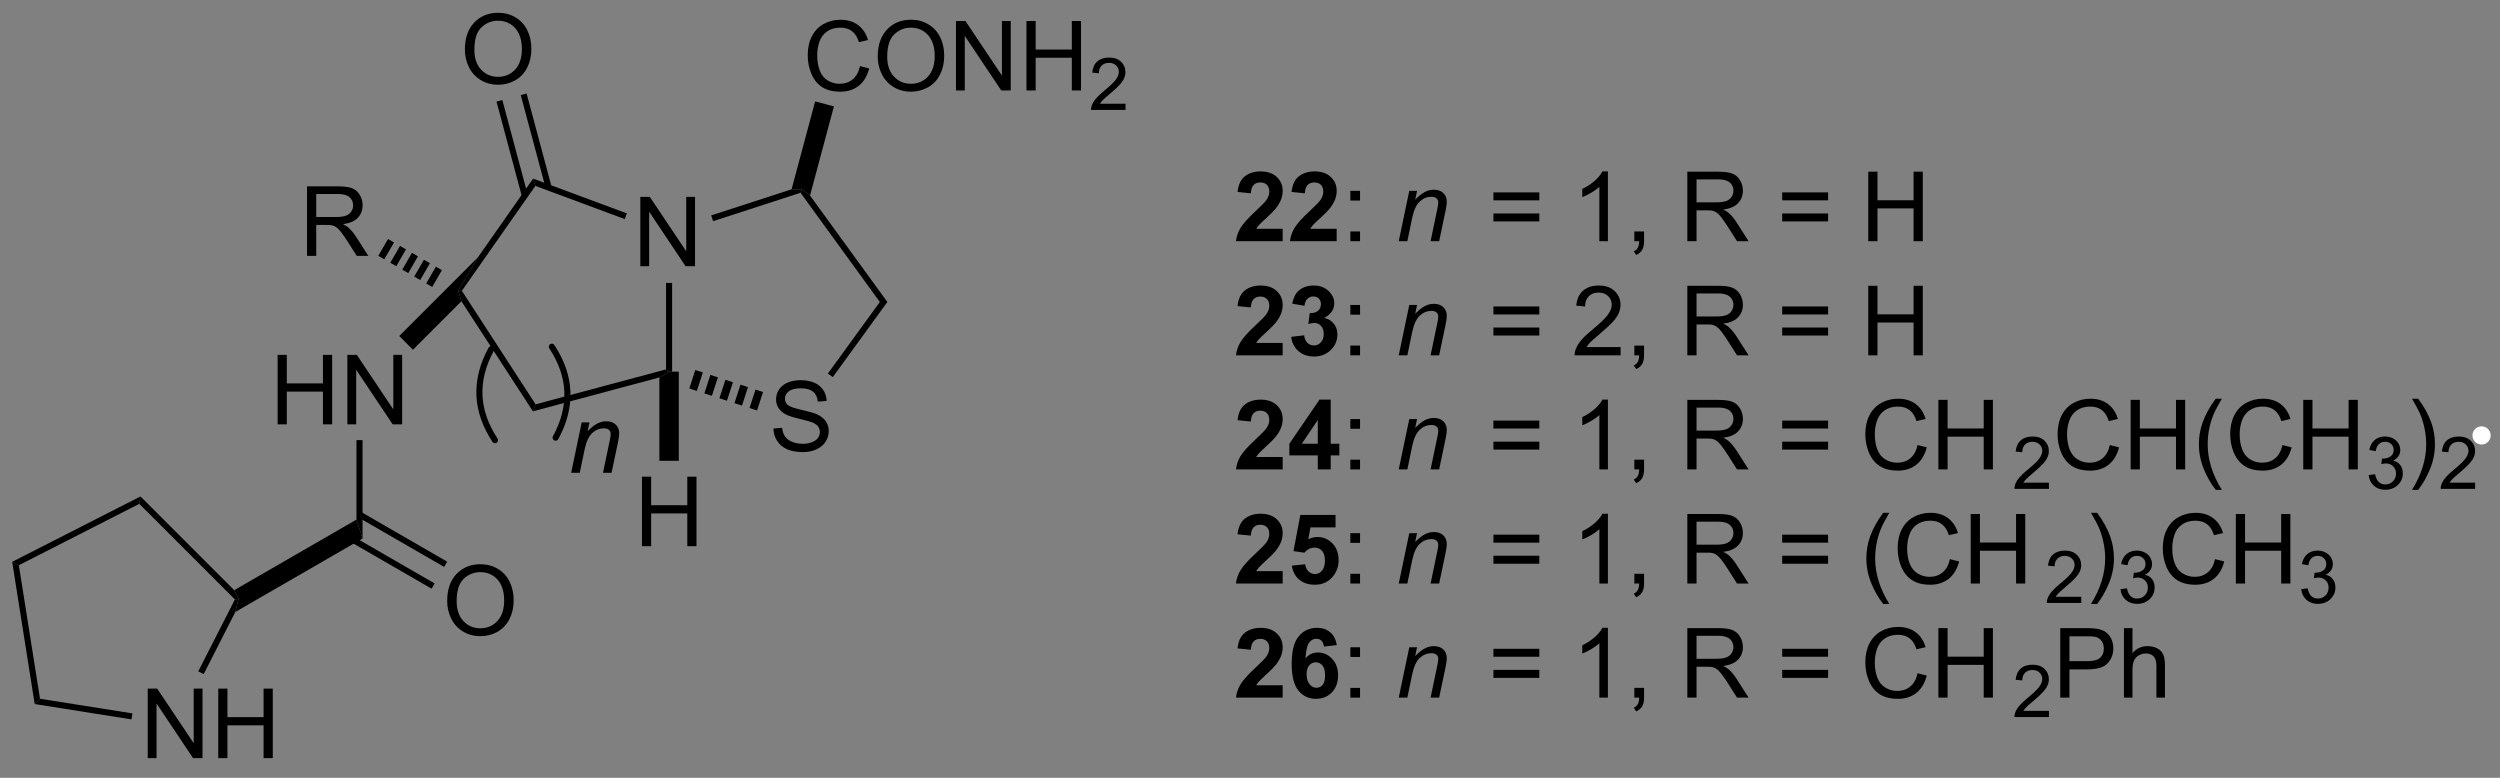 <?xml version="1.0" encoding="UTF-8"?>
<!DOCTYPE svg PUBLIC '-//W3C//DTD SVG 1.0//EN'
          'http://www.w3.org/TR/2001/REC-SVG-20010904/DTD/svg10.dtd'>
<svg stroke-dasharray="none" shape-rendering="auto" xmlns="http://www.w3.org/2000/svg" font-family="'Dialog'" text-rendering="auto" width="90" fill-opacity="1" color-interpolation="auto" color-rendering="auto" preserveAspectRatio="xMidYMid meet" font-size="12px" viewBox="0 0 90 28" fill="black" xmlns:xlink="http://www.w3.org/1999/xlink" stroke="black" image-rendering="auto" stroke-miterlimit="10" stroke-linecap="square" stroke-linejoin="miter" font-style="normal" stroke-width="1" height="28" stroke-dashoffset="0" font-weight="normal" stroke-opacity="1"
><rect x="0" y="0" width="90" height="28" fill="#808080" stroke="none"/><!--Generated by the Batik Graphics2D SVG Generator--><defs id="genericDefs"
  /><g
  ><defs id="defs1"
    ><clipPath clipPathUnits="userSpaceOnUse" id="clipPath1"
      ><path d="M0.646 1.611 L212.664 1.611 L212.664 66.769 L0.646 66.769 L0.646 1.611 Z"
      /></clipPath
      ><clipPath clipPathUnits="userSpaceOnUse" id="clipPath2"
      ><path d="M36.912 97.71 L36.912 161.057 L243.035 161.057 L243.035 97.71 Z"
      /></clipPath
    ></defs
    ><g transform="scale(0.424,0.424) translate(-0.646,-1.611) matrix(1.029,0,0,1.029,-37.322,-98.894)"
    ><path d="M89.734 119.64 L89.734 113.914 L90.513 113.914 L93.521 118.408 L93.521 113.914 L94.247 113.914 L94.247 119.64 L93.469 119.64 L90.461 115.14 L90.461 119.64 L89.734 119.64 Z" stroke="none" clip-path="url(#clipPath2)"
    /></g
    ><g transform="matrix(0.437,0,0,0.437,-16.117,-42.664)"
    ><path d="M91.75 128.058 L92 128.249 L91.2 128.723 L80.781 131.514 L81.003 130.937 Z" stroke="none" clip-path="url(#clipPath2)"
    /></g
    ><g transform="matrix(0.437,0,0,0.437,-16.117,-42.664)"
    ><path d="M81.003 130.937 L80.781 131.514 L74.893 122.448 L74.629 121.581 L74.93 121.586 Z" stroke="none" clip-path="url(#clipPath2)"
    /></g
    ><g transform="matrix(0.437,0,0,0.437,-16.117,-42.664)"
    ><path d="M74.93 121.586 L74.629 121.581 L76.258 118.82 L80.798 112.342 L80.986 112.945 Z" stroke="none" clip-path="url(#clipPath2)"
    /></g
    ><g transform="matrix(0.437,0,0,0.437,-16.117,-42.664)"
    ><path d="M80.986 112.945 L80.798 112.342 L88.521 115.208 L88.347 115.677 Z" stroke="none" clip-path="url(#clipPath2)"
    /></g
    ><g transform="matrix(0.437,0,0,0.437,-16.117,-42.664)"
    ><path d="M91.75 120.94 L92.25 120.94 L92.25 128.249 L92 128.249 L91.75 128.058 Z" stroke="none" clip-path="url(#clipPath2)"
    /></g
    ><g transform="matrix(0.437,0,0,0.437,-16.117,-42.664)"
    ><path d="M100.594 132.932 L101.31 132.87 Q101.36 133.299 101.544 133.575 Q101.732 133.851 102.123 134.021 Q102.513 134.19 103 134.19 Q103.435 134.19 103.766 134.062 Q104.099 133.932 104.261 133.708 Q104.422 133.484 104.422 133.219 Q104.422 132.948 104.266 132.747 Q104.11 132.547 103.75 132.409 Q103.521 132.32 102.732 132.13 Q101.943 131.94 101.625 131.773 Q101.216 131.557 101.013 131.239 Q100.813 130.922 100.813 130.526 Q100.813 130.094 101.058 129.716 Q101.305 129.338 101.776 129.143 Q102.25 128.948 102.828 128.948 Q103.466 128.948 103.951 129.153 Q104.438 129.359 104.698 129.758 Q104.961 130.156 104.982 130.659 L104.255 130.713 Q104.195 130.172 103.857 129.896 Q103.521 129.617 102.86 129.617 Q102.172 129.617 101.857 129.87 Q101.544 130.12 101.544 130.476 Q101.544 130.784 101.766 130.984 Q101.985 131.182 102.909 131.393 Q103.834 131.601 104.177 131.758 Q104.677 131.987 104.914 132.341 Q105.154 132.695 105.154 133.156 Q105.154 133.612 104.891 134.018 Q104.63 134.422 104.138 134.648 Q103.649 134.872 103.037 134.872 Q102.258 134.872 101.732 134.646 Q101.209 134.416 100.909 133.963 Q100.61 133.508 100.594 132.932 Z" stroke="none" clip-path="url(#clipPath2)"
    /></g
    ><g transform="matrix(0.437,0,0,0.437,-16.117,-42.664)"
    ><path d="M95.627 115.85 L95.473 115.374 L102.092 113.223 L102.922 113.216 L102.827 113.51 Z" stroke="none" clip-path="url(#clipPath2)"
    /></g
    ><g transform="matrix(0.437,0,0,0.437,-16.117,-42.664)"
    ><path d="M102.827 113.51 L102.922 113.216 L103.611 113.738 L109.981 122.507 L109.363 122.507 Z" stroke="none" clip-path="url(#clipPath2)"
    /></g
    ><g transform="matrix(0.437,0,0,0.437,-16.117,-42.664)"
    ><path d="M109.363 122.507 L109.981 122.507 L105.486 128.695 L105.081 128.401 Z" stroke="none" clip-path="url(#clipPath2)"
    /></g
    ><g transform="matrix(0.437,0,0,0.437,-16.117,-42.664)"
    ><path d="M107.727 103.075 L108.484 103.266 Q108.248 104.2 107.628 104.693 Q107.008 105.182 106.115 105.182 Q105.188 105.182 104.607 104.805 Q104.029 104.427 103.724 103.713 Q103.422 102.997 103.422 102.177 Q103.422 101.281 103.763 100.617 Q104.107 99.95 104.737 99.604 Q105.367 99.258 106.125 99.258 Q106.984 99.258 107.57 99.695 Q108.156 100.133 108.388 100.927 L107.641 101.101 Q107.443 100.476 107.063 100.193 Q106.685 99.906 106.109 99.906 Q105.451 99.906 105.005 100.224 Q104.563 100.539 104.383 101.073 Q104.203 101.607 104.203 102.172 Q104.203 102.903 104.417 103.448 Q104.63 103.992 105.078 104.263 Q105.529 104.531 106.052 104.531 Q106.688 104.531 107.128 104.164 Q107.57 103.797 107.727 103.075 ZM109.189 102.294 Q109.189 100.867 109.955 100.062 Q110.72 99.255 111.931 99.255 Q112.723 99.255 113.358 99.635 Q113.996 100.013 114.33 100.69 Q114.665 101.367 114.665 102.226 Q114.665 103.099 114.314 103.786 Q113.962 104.474 113.317 104.828 Q112.673 105.182 111.926 105.182 Q111.119 105.182 110.481 104.791 Q109.845 104.398 109.517 103.724 Q109.189 103.047 109.189 102.294 ZM109.97 102.305 Q109.97 103.341 110.525 103.937 Q111.082 104.531 111.923 104.531 Q112.778 104.531 113.33 103.93 Q113.884 103.328 113.884 102.224 Q113.884 101.523 113.647 101.002 Q113.41 100.482 112.955 100.195 Q112.501 99.906 111.934 99.906 Q111.129 99.906 110.548 100.461 Q109.97 101.013 109.97 102.305 ZM115.633 105.083 L115.633 99.357 L116.412 99.357 L119.419 103.851 L119.419 99.357 L120.146 99.357 L120.146 105.083 L119.367 105.083 L116.359 100.583 L116.359 105.083 L115.633 105.083 ZM121.442 105.083 L121.442 99.357 L122.199 99.357 L122.199 101.708 L125.176 101.708 L125.176 99.357 L125.934 99.357 L125.934 105.083 L125.176 105.083 L125.176 102.383 L122.199 102.383 L122.199 105.083 L121.442 105.083 Z" stroke="none" clip-path="url(#clipPath2)"
    /></g
    ><g transform="matrix(0.437,0,0,0.437,-16.117,-42.664)"
    ><path d="M129.6 106.175 L129.6 106.683 L126.76 106.683 Q126.754 106.492 126.822 106.316 Q126.93 106.027 127.168 105.746 Q127.408 105.464 127.86 105.095 Q128.559 104.521 128.805 104.185 Q129.051 103.849 129.051 103.55 Q129.051 103.238 128.826 103.023 Q128.604 102.806 128.242 102.806 Q127.862 102.806 127.633 103.035 Q127.404 103.263 127.403 103.668 L126.86 103.613 Q126.916 103.005 127.279 102.689 Q127.643 102.371 128.254 102.371 Q128.873 102.371 129.233 102.714 Q129.594 103.056 129.594 103.562 Q129.594 103.82 129.488 104.07 Q129.383 104.318 129.137 104.593 Q128.893 104.869 128.324 105.349 Q127.85 105.748 127.715 105.89 Q127.58 106.033 127.492 106.175 L129.6 106.175 Z" stroke="none" clip-path="url(#clipPath2)"
    /></g
    ><g transform="matrix(0.437,0,0,0.437,-16.117,-42.664)"
    ><path d="M103.611 113.738 L102.922 113.216 L102.092 113.223 L104.032 105.983 L105.578 106.397 Z" stroke="none" clip-path="url(#clipPath2)"
    /></g
    ><g transform="matrix(0.437,0,0,0.437,-16.117,-42.664)"
    ><path d="M75.178 101.722 Q75.178 100.295 75.944 99.49 Q76.71 98.683 77.921 98.683 Q78.712 98.683 79.348 99.063 Q79.986 99.441 80.319 100.118 Q80.655 100.795 80.655 101.654 Q80.655 102.526 80.303 103.214 Q79.952 103.901 79.306 104.256 Q78.663 104.61 77.915 104.61 Q77.108 104.61 76.47 104.219 Q75.835 103.826 75.507 103.151 Q75.178 102.474 75.178 101.722 ZM75.96 101.732 Q75.96 102.769 76.514 103.365 Q77.072 103.959 77.913 103.959 Q78.767 103.959 79.319 103.357 Q79.874 102.756 79.874 101.651 Q79.874 100.951 79.637 100.43 Q79.4 99.909 78.944 99.623 Q78.491 99.334 77.923 99.334 Q77.118 99.334 76.538 99.888 Q75.96 100.441 75.96 101.732 Z" stroke="none" clip-path="url(#clipPath2)"
    /></g
    ><g transform="matrix(0.437,0,0,0.437,-16.117,-42.664)"
    ><path d="M82.323 113.021 L80.263 105.333 L79.78 105.463 L81.84 113.15 ZM80.358 113.685 L78.264 105.869 L77.781 105.998 L79.875 113.815 Z" stroke="none" clip-path="url(#clipPath2)"
    /></g
    ><g transform="matrix(0.437,0,0,0.437,-16.117,-42.664)"
    ><path d="M89.766 142.624 L89.766 136.898 L90.523 136.898 L90.523 139.249 L93.5 139.249 L93.5 136.898 L94.258 136.898 L94.258 142.624 L93.5 142.624 L93.5 139.924 L90.523 139.924 L90.523 142.624 L89.766 142.624 Z" stroke="none" clip-path="url(#clipPath2)"
    /></g
    ><g transform="matrix(0.437,0,0,0.437,-16.117,-42.664)"
    ><path d="M91.2 128.723 L92 128.249 L92.8 128.249 L92.8 135.59 L91.2 135.59 Z" stroke="none" clip-path="url(#clipPath2)"
    /></g
    ><g transform="matrix(0.437,0,0,0.437,-16.117,-42.664)"
    ><path d="M94.161 128.111 L94.781 128.312 L94.287 129.834 L93.667 129.632 ZM95.401 128.513 L96.021 128.715 L95.526 130.236 L94.907 130.035 ZM96.641 128.916 L97.261 129.118 L96.766 130.639 L96.146 130.438 ZM97.88 129.319 L98.5 129.52 L98.006 131.042 L97.386 130.841 ZM99.12 129.722 L99.74 129.923 L99.246 131.445 L98.626 131.243 Z" stroke="none" clip-path="url(#clipPath2)"
    /></g
    ><g stroke-width="0.5" transform="matrix(0.437,0,0,0.437,-16.117,-42.664)" stroke-linejoin="round" stroke-linecap="round"
    ><path fill="none" d="M82.653 133.684 Q84.746 129.844 82.342 126.191" clip-path="url(#clipPath2)"
    /></g
    ><g stroke-width="0.5" transform="matrix(0.437,0,0,0.437,-16.117,-42.664)" stroke-linejoin="round" stroke-linecap="round"
    ><path fill="none" d="M77.347 126.398 Q75.254 130.238 77.658 133.892" clip-path="url(#clipPath2)"
    /></g
    ><g transform="matrix(0.437,0,0,0.437,-16.117,-42.664)"
    ><path d="M83.934 136.576 L84.801 132.428 L85.442 132.428 L85.29 133.149 Q85.707 132.725 86.069 132.529 Q86.434 132.334 86.814 132.334 Q87.317 132.334 87.603 132.607 Q87.892 132.881 87.892 133.337 Q87.892 133.568 87.79 134.063 L87.262 136.576 L86.556 136.576 L87.106 133.946 Q87.189 133.563 87.189 133.381 Q87.189 133.173 87.046 133.045 Q86.903 132.915 86.634 132.915 Q86.09 132.915 85.665 133.305 Q85.244 133.696 85.043 134.647 L84.642 136.576 L83.934 136.576 Z" stroke="none" clip-path="url(#clipPath2)"
    /></g
    ><g transform="matrix(0.437,0,0,0.437,-16.117,-42.664)"
    ><path d="M142.547 116.479 L142.547 117.5 L138.701 117.5 Q138.763 116.922 139.076 116.404 Q139.388 115.885 140.31 115.031 Q141.052 114.338 141.219 114.094 Q141.445 113.753 141.445 113.422 Q141.445 113.055 141.247 112.857 Q141.052 112.659 140.703 112.659 Q140.359 112.659 140.156 112.867 Q139.953 113.073 139.922 113.555 L138.828 113.445 Q138.927 112.539 139.443 112.146 Q139.958 111.75 140.732 111.75 Q141.578 111.75 142.062 112.208 Q142.547 112.664 142.547 113.344 Q142.547 113.729 142.409 114.081 Q142.271 114.43 141.969 114.812 Q141.771 115.065 141.25 115.542 Q140.732 116.018 140.591 116.174 Q140.453 116.331 140.367 116.479 L142.547 116.479 ZM146.996 116.479 L146.996 117.5 L143.15 117.5 Q143.212 116.922 143.525 116.404 Q143.837 115.885 144.759 115.031 Q145.501 114.338 145.668 114.094 Q145.894 113.753 145.894 113.422 Q145.894 113.055 145.697 112.857 Q145.501 112.659 145.152 112.659 Q144.809 112.659 144.606 112.867 Q144.402 113.073 144.371 113.555 L143.277 113.445 Q143.376 112.539 143.892 112.146 Q144.407 111.75 145.181 111.75 Q146.027 111.75 146.512 112.208 Q146.996 112.664 146.996 113.344 Q146.996 113.729 146.858 114.081 Q146.72 114.43 146.418 114.812 Q146.22 115.065 145.699 115.542 Q145.181 116.018 145.04 116.174 Q144.902 116.331 144.816 116.479 L146.996 116.479 Z" stroke="none" clip-path="url(#clipPath2)"
    /></g
    ><g transform="matrix(0.437,0,0,0.437,-16.117,-42.664)"
    ><path d="M148.122 114.151 L148.122 113.352 L148.922 113.352 L148.922 114.151 L148.122 114.151 ZM148.122 117.5 L148.122 116.698 L148.922 116.698 L148.922 117.5 L148.122 117.5 Z" stroke="none" clip-path="url(#clipPath2)"
    /></g
    ><g transform="matrix(0.437,0,0,0.437,-16.117,-42.664)"
    ><path d="M152.109 117.5 L152.977 113.352 L153.617 113.352 L153.466 114.073 Q153.883 113.648 154.245 113.453 Q154.609 113.258 154.99 113.258 Q155.492 113.258 155.779 113.531 Q156.068 113.805 156.068 114.26 Q156.068 114.492 155.966 114.987 L155.438 117.5 L154.732 117.5 L155.281 114.87 Q155.365 114.487 155.365 114.305 Q155.365 114.096 155.221 113.969 Q155.078 113.838 154.81 113.838 Q154.266 113.838 153.841 114.229 Q153.419 114.62 153.219 115.57 L152.818 117.5 L152.109 117.5 Z" stroke="none" clip-path="url(#clipPath2)"
    /></g
    ><g transform="matrix(0.437,0,0,0.437,-16.117,-42.664)"
    ><path d="M163.69 114.133 L159.909 114.133 L159.909 113.477 L163.69 113.477 L163.69 114.133 ZM163.69 115.87 L159.909 115.87 L159.909 115.213 L163.69 115.213 L163.69 115.87 ZM169.34 117.5 L168.637 117.5 L168.637 113.018 Q168.381 113.26 167.97 113.503 Q167.559 113.745 167.231 113.867 L167.231 113.188 Q167.819 112.909 168.259 112.516 Q168.702 112.12 168.887 111.75 L169.34 111.75 L169.34 117.5 ZM171.518 117.5 L171.518 116.698 L172.32 116.698 L172.32 117.5 Q172.32 117.943 172.164 118.213 Q172.008 118.484 171.667 118.633 L171.471 118.333 Q171.695 118.234 171.799 118.044 Q171.906 117.857 171.917 117.5 L171.518 117.5 ZM175.883 117.5 L175.883 111.773 L178.422 111.773 Q179.188 111.773 179.586 111.927 Q179.984 112.081 180.221 112.471 Q180.461 112.862 180.461 113.336 Q180.461 113.945 180.065 114.365 Q179.672 114.781 178.846 114.893 Q179.149 115.039 179.305 115.18 Q179.635 115.484 179.932 115.94 L180.93 117.5 L179.977 117.5 L179.219 116.307 Q178.885 115.792 178.669 115.518 Q178.456 115.245 178.286 115.135 Q178.117 115.026 177.94 114.984 Q177.812 114.956 177.518 114.956 L176.641 114.956 L176.641 117.5 L175.883 117.5 ZM176.641 114.299 L178.268 114.299 Q178.789 114.299 179.081 114.193 Q179.375 114.086 179.526 113.849 Q179.68 113.612 179.68 113.336 Q179.68 112.93 179.383 112.669 Q179.089 112.406 178.453 112.406 L176.641 112.406 L176.641 114.299 ZM187.479 114.133 L183.698 114.133 L183.698 113.477 L187.479 113.477 L187.479 114.133 ZM187.479 115.87 L183.698 115.87 L183.698 115.213 L187.479 115.213 L187.479 115.87 ZM190.788 117.5 L190.788 111.773 L191.546 111.773 L191.546 114.125 L194.522 114.125 L194.522 111.773 L195.28 111.773 L195.28 117.5 L194.522 117.5 L194.522 114.799 L191.546 114.799 L191.546 117.5 L190.788 117.5 Z" stroke="none" clip-path="url(#clipPath2)"
    /></g
    ><g transform="matrix(0.437,0,0,0.437,-16.117,-42.664)"
    ><path d="M142.547 125.879 L142.547 126.9 L138.701 126.9 Q138.763 126.322 139.076 125.804 Q139.388 125.285 140.31 124.431 Q141.052 123.739 141.219 123.494 Q141.445 123.153 141.445 122.822 Q141.445 122.455 141.247 122.257 Q141.052 122.059 140.703 122.059 Q140.359 122.059 140.156 122.267 Q139.953 122.473 139.922 122.955 L138.828 122.845 Q138.927 121.939 139.443 121.546 Q139.958 121.15 140.732 121.15 Q141.578 121.15 142.062 121.608 Q142.547 122.064 142.547 122.744 Q142.547 123.129 142.409 123.481 Q142.271 123.83 141.969 124.213 Q141.771 124.465 141.25 124.942 Q140.732 125.418 140.591 125.575 Q140.453 125.731 140.367 125.879 L142.547 125.879 ZM143.251 125.379 L144.314 125.252 Q144.363 125.658 144.585 125.874 Q144.809 126.088 145.126 126.088 Q145.465 126.088 145.697 125.83 Q145.931 125.572 145.931 125.134 Q145.931 124.72 145.707 124.478 Q145.486 124.236 145.165 124.236 Q144.954 124.236 144.66 124.317 L144.782 123.423 Q145.228 123.434 145.462 123.231 Q145.697 123.025 145.697 122.684 Q145.697 122.395 145.525 122.223 Q145.353 122.051 145.066 122.051 Q144.785 122.051 144.585 122.246 Q144.387 122.442 144.345 122.817 L143.332 122.645 Q143.439 122.127 143.65 121.817 Q143.863 121.504 144.244 121.327 Q144.626 121.15 145.098 121.15 Q145.907 121.15 146.394 121.666 Q146.798 122.088 146.798 122.619 Q146.798 123.371 145.973 123.822 Q146.465 123.926 146.759 124.293 Q147.056 124.66 147.056 125.181 Q147.056 125.934 146.504 126.468 Q145.954 126.999 145.134 126.999 Q144.356 126.999 143.843 126.551 Q143.332 126.103 143.251 125.379 Z" stroke="none" clip-path="url(#clipPath2)"
    /></g
    ><g transform="matrix(0.437,0,0,0.437,-16.117,-42.664)"
    ><path d="M148.122 123.551 L148.122 122.752 L148.922 122.752 L148.922 123.551 L148.122 123.551 ZM148.122 126.9 L148.122 126.098 L148.922 126.098 L148.922 126.9 L148.122 126.9 Z" stroke="none" clip-path="url(#clipPath2)"
    /></g
    ><g transform="matrix(0.437,0,0,0.437,-16.117,-42.664)"
    ><path d="M152.109 126.9 L152.977 122.752 L153.617 122.752 L153.466 123.473 Q153.883 123.048 154.245 122.853 Q154.609 122.658 154.99 122.658 Q155.492 122.658 155.779 122.931 Q156.068 123.205 156.068 123.66 Q156.068 123.892 155.966 124.387 L155.438 126.9 L154.732 126.9 L155.281 124.27 Q155.365 123.887 155.365 123.705 Q155.365 123.496 155.221 123.369 Q155.078 123.239 154.81 123.239 Q154.266 123.239 153.841 123.629 Q153.419 124.02 153.219 124.97 L152.818 126.9 L152.109 126.9 Z" stroke="none" clip-path="url(#clipPath2)"
    /></g
    ><g transform="matrix(0.437,0,0,0.437,-16.117,-42.664)"
    ><path d="M163.69 123.533 L159.909 123.533 L159.909 122.877 L163.69 122.877 L163.69 123.533 ZM163.69 125.27 L159.909 125.27 L159.909 124.614 L163.69 124.614 L163.69 125.27 ZM170.387 126.223 L170.387 126.9 L166.6 126.9 Q166.593 126.645 166.684 126.41 Q166.827 126.025 167.144 125.65 Q167.465 125.275 168.066 124.783 Q168.999 124.017 169.327 123.569 Q169.655 123.121 169.655 122.723 Q169.655 122.306 169.356 122.02 Q169.059 121.731 168.577 121.731 Q168.069 121.731 167.764 122.035 Q167.46 122.34 167.457 122.879 L166.733 122.806 Q166.809 121.996 167.293 121.575 Q167.777 121.15 168.593 121.15 Q169.418 121.15 169.897 121.608 Q170.379 122.064 170.379 122.739 Q170.379 123.082 170.238 123.416 Q170.098 123.746 169.769 124.114 Q169.444 124.481 168.686 125.121 Q168.053 125.653 167.874 125.843 Q167.694 126.033 167.577 126.223 L170.387 126.223 ZM171.518 126.9 L171.518 126.098 L172.32 126.098 L172.32 126.9 Q172.32 127.343 172.164 127.614 Q172.008 127.884 171.667 128.033 L171.471 127.733 Q171.695 127.634 171.799 127.444 Q171.906 127.257 171.917 126.9 L171.518 126.9 ZM175.883 126.9 L175.883 121.173 L178.422 121.173 Q179.188 121.173 179.586 121.327 Q179.984 121.481 180.221 121.871 Q180.461 122.262 180.461 122.736 Q180.461 123.345 180.065 123.765 Q179.672 124.181 178.846 124.293 Q179.149 124.439 179.305 124.58 Q179.635 124.884 179.932 125.34 L180.93 126.9 L179.977 126.9 L179.219 125.707 Q178.885 125.192 178.669 124.918 Q178.456 124.645 178.286 124.535 Q178.117 124.426 177.94 124.384 Q177.812 124.356 177.518 124.356 L176.641 124.356 L176.641 126.9 L175.883 126.9 ZM176.641 123.7 L178.268 123.7 Q178.789 123.7 179.081 123.593 Q179.375 123.486 179.526 123.249 Q179.68 123.012 179.68 122.736 Q179.68 122.33 179.383 122.069 Q179.089 121.806 178.453 121.806 L176.641 121.806 L176.641 123.7 ZM187.479 123.533 L183.698 123.533 L183.698 122.877 L187.479 122.877 L187.479 123.533 ZM187.479 125.27 L183.698 125.27 L183.698 124.614 L187.479 124.614 L187.479 125.27 ZM190.788 126.9 L190.788 121.173 L191.546 121.173 L191.546 123.525 L194.522 123.525 L194.522 121.173 L195.28 121.173 L195.28 126.9 L194.522 126.9 L194.522 124.2 L191.546 124.2 L191.546 126.9 L190.788 126.9 Z" stroke="none" clip-path="url(#clipPath2)"
    /></g
    ><g transform="matrix(0.437,0,0,0.437,-16.117,-42.664)"
    ><path d="M142.547 135.279 L142.547 136.3 L138.701 136.3 Q138.763 135.722 139.076 135.204 Q139.388 134.685 140.31 133.831 Q141.052 133.138 141.219 132.894 Q141.445 132.553 141.445 132.222 Q141.445 131.855 141.247 131.657 Q141.052 131.459 140.703 131.459 Q140.359 131.459 140.156 131.667 Q139.953 131.873 139.922 132.355 L138.828 132.245 Q138.927 131.339 139.443 130.946 Q139.958 130.55 140.732 130.55 Q141.578 130.55 142.062 131.008 Q142.547 131.464 142.547 132.144 Q142.547 132.529 142.409 132.881 Q142.271 133.23 141.969 133.613 Q141.771 133.865 141.25 134.342 Q140.732 134.818 140.591 134.975 Q140.453 135.131 140.367 135.279 L142.547 135.279 ZM145.441 136.3 L145.441 135.146 L143.098 135.146 L143.098 134.185 L145.582 130.55 L146.504 130.55 L146.504 134.183 L147.215 134.183 L147.215 135.146 L146.504 135.146 L146.504 136.3 L145.441 136.3 ZM145.441 134.183 L145.441 132.225 L144.126 134.183 L145.441 134.183 Z" stroke="none" clip-path="url(#clipPath2)"
    /></g
    ><g transform="matrix(0.437,0,0,0.437,-16.117,-42.664)"
    ><path d="M148.122 132.951 L148.122 132.152 L148.922 132.152 L148.922 132.951 L148.122 132.951 ZM148.122 136.3 L148.122 135.498 L148.922 135.498 L148.922 136.3 L148.122 136.3 Z" stroke="none" clip-path="url(#clipPath2)"
    /></g
    ><g transform="matrix(0.437,0,0,0.437,-16.117,-42.664)"
    ><path d="M152.109 136.3 L152.977 132.152 L153.617 132.152 L153.466 132.873 Q153.883 132.448 154.245 132.253 Q154.609 132.058 154.99 132.058 Q155.492 132.058 155.779 132.331 Q156.068 132.605 156.068 133.06 Q156.068 133.292 155.966 133.787 L155.438 136.3 L154.732 136.3 L155.281 133.67 Q155.365 133.287 155.365 133.105 Q155.365 132.896 155.221 132.769 Q155.078 132.638 154.81 132.638 Q154.266 132.638 153.841 133.029 Q153.419 133.42 153.219 134.37 L152.818 136.3 L152.109 136.3 Z" stroke="none" clip-path="url(#clipPath2)"
    /></g
    ><g transform="matrix(0.437,0,0,0.437,-16.117,-42.664)"
    ><path d="M163.69 132.933 L159.909 132.933 L159.909 132.277 L163.69 132.277 L163.69 132.933 ZM163.69 134.67 L159.909 134.67 L159.909 134.013 L163.69 134.013 L163.69 134.67 ZM169.34 136.3 L168.637 136.3 L168.637 131.818 Q168.381 132.06 167.97 132.303 Q167.559 132.545 167.231 132.667 L167.231 131.988 Q167.819 131.709 168.259 131.316 Q168.702 130.92 168.887 130.55 L169.34 130.55 L169.34 136.3 ZM171.518 136.3 L171.518 135.498 L172.32 135.498 L172.32 136.3 Q172.32 136.743 172.164 137.013 Q172.008 137.284 171.667 137.433 L171.471 137.133 Q171.695 137.034 171.799 136.844 Q171.906 136.657 171.917 136.3 L171.518 136.3 ZM175.883 136.3 L175.883 130.573 L178.422 130.573 Q179.188 130.573 179.586 130.727 Q179.984 130.881 180.221 131.271 Q180.461 131.662 180.461 132.136 Q180.461 132.745 180.065 133.165 Q179.672 133.581 178.846 133.693 Q179.149 133.839 179.305 133.98 Q179.635 134.284 179.932 134.74 L180.93 136.3 L179.977 136.3 L179.219 135.107 Q178.885 134.592 178.669 134.318 Q178.456 134.045 178.286 133.935 Q178.117 133.826 177.94 133.784 Q177.812 133.756 177.518 133.756 L176.641 133.756 L176.641 136.3 L175.883 136.3 ZM176.641 133.1 L178.268 133.1 Q178.789 133.1 179.081 132.993 Q179.375 132.886 179.526 132.649 Q179.68 132.412 179.68 132.136 Q179.68 131.73 179.383 131.469 Q179.089 131.206 178.453 131.206 L176.641 131.206 L176.641 133.1 ZM187.479 132.933 L183.698 132.933 L183.698 132.277 L187.479 132.277 L187.479 132.933 ZM187.479 134.67 L183.698 134.67 L183.698 134.013 L187.479 134.013 L187.479 134.67 ZM194.85 134.292 L195.608 134.482 Q195.371 135.417 194.751 135.909 Q194.131 136.399 193.238 136.399 Q192.311 136.399 191.731 136.021 Q191.152 135.644 190.848 134.93 Q190.546 134.214 190.546 133.394 Q190.546 132.498 190.887 131.834 Q191.231 131.167 191.861 130.821 Q192.491 130.475 193.249 130.475 Q194.108 130.475 194.694 130.912 Q195.28 131.35 195.512 132.144 L194.764 132.318 Q194.566 131.693 194.186 131.409 Q193.809 131.123 193.233 131.123 Q192.574 131.123 192.129 131.441 Q191.686 131.756 191.506 132.29 Q191.327 132.823 191.327 133.388 Q191.327 134.12 191.54 134.665 Q191.754 135.209 192.202 135.48 Q192.652 135.748 193.176 135.748 Q193.811 135.748 194.251 135.381 Q194.694 135.013 194.85 134.292 ZM196.565 136.3 L196.565 130.573 L197.323 130.573 L197.323 132.925 L200.299 132.925 L200.299 130.573 L201.057 130.573 L201.057 136.3 L200.299 136.3 L200.299 133.6 L197.323 133.6 L197.323 136.3 L196.565 136.3 Z" stroke="none" clip-path="url(#clipPath2)"
    /></g
    ><g transform="matrix(0.437,0,0,0.437,-16.117,-42.664)"
    ><path d="M205.671 137.392 L205.671 137.9 L202.831 137.9 Q202.826 137.709 202.894 137.533 Q203.001 137.244 203.239 136.963 Q203.48 136.681 203.931 136.312 Q204.63 135.738 204.876 135.402 Q205.122 135.066 205.122 134.767 Q205.122 134.455 204.898 134.24 Q204.675 134.023 204.314 134.023 Q203.933 134.023 203.704 134.252 Q203.476 134.48 203.474 134.884 L202.931 134.83 Q202.988 134.222 203.351 133.906 Q203.714 133.588 204.326 133.588 Q204.945 133.588 205.304 133.931 Q205.665 134.273 205.665 134.779 Q205.665 135.037 205.56 135.287 Q205.454 135.535 205.208 135.81 Q204.964 136.085 204.396 136.566 Q203.921 136.964 203.786 137.107 Q203.652 137.25 203.564 137.392 L205.671 137.392 Z" stroke="none" clip-path="url(#clipPath2)"
    /></g
    ><g transform="matrix(0.437,0,0,0.437,-16.117,-42.664)"
    ><path d="M210.69 134.292 L211.448 134.482 Q211.211 135.417 210.591 135.909 Q209.971 136.399 209.078 136.399 Q208.151 136.399 207.57 136.021 Q206.992 135.644 206.687 134.93 Q206.385 134.214 206.385 133.394 Q206.385 132.498 206.726 131.834 Q207.07 131.167 207.7 130.821 Q208.33 130.475 209.088 130.475 Q209.948 130.475 210.534 130.912 Q211.119 131.35 211.351 132.144 L210.604 132.318 Q210.406 131.693 210.026 131.409 Q209.648 131.123 209.073 131.123 Q208.414 131.123 207.969 131.441 Q207.526 131.756 207.346 132.29 Q207.166 132.823 207.166 133.388 Q207.166 134.12 207.38 134.665 Q207.594 135.209 208.041 135.48 Q208.492 135.748 209.015 135.748 Q209.651 135.748 210.091 135.381 Q210.534 135.013 210.69 134.292 ZM212.405 136.3 L212.405 130.573 L213.162 130.573 L213.162 132.925 L216.139 132.925 L216.139 130.573 L216.897 130.573 L216.897 136.3 L216.139 136.3 L216.139 133.6 L213.162 133.6 L213.162 136.3 L212.405 136.3 ZM219.414 137.985 Q218.83 137.25 218.427 136.266 Q218.026 135.279 218.026 134.225 Q218.026 133.295 218.328 132.443 Q218.679 131.456 219.414 130.475 L219.916 130.475 Q219.445 131.287 219.291 131.636 Q219.054 132.175 218.916 132.761 Q218.75 133.49 218.75 134.23 Q218.75 136.107 219.916 137.985 L219.414 137.985 ZM224.909 134.292 L225.666 134.482 Q225.429 135.417 224.81 135.909 Q224.19 136.399 223.297 136.399 Q222.369 136.399 221.789 136.021 Q221.211 135.644 220.906 134.93 Q220.604 134.214 220.604 133.394 Q220.604 132.498 220.945 131.834 Q221.289 131.167 221.919 130.821 Q222.549 130.475 223.307 130.475 Q224.166 130.475 224.752 130.912 Q225.338 131.35 225.57 132.144 L224.823 132.318 Q224.625 131.693 224.244 131.409 Q223.867 131.123 223.291 131.123 Q222.632 131.123 222.187 131.441 Q221.744 131.756 221.565 132.29 Q221.385 132.823 221.385 133.388 Q221.385 134.12 221.599 134.665 Q221.812 135.209 222.26 135.48 Q222.711 135.748 223.234 135.748 Q223.869 135.748 224.31 135.381 Q224.752 135.013 224.909 134.292 ZM226.623 136.3 L226.623 130.573 L227.381 130.573 L227.381 132.925 L230.358 132.925 L230.358 130.573 L231.116 130.573 L231.116 136.3 L230.358 136.3 L230.358 133.6 L227.381 133.6 L227.381 136.3 L226.623 136.3 Z" stroke="none" clip-path="url(#clipPath2)"
    /></g
    ><g transform="matrix(0.437,0,0,0.437,-16.117,-42.664)"
    ><path d="M232.012 136.765 L232.539 136.695 Q232.631 137.144 232.848 137.341 Q233.067 137.539 233.381 137.539 Q233.752 137.539 234.008 137.281 Q234.266 137.023 234.266 136.642 Q234.266 136.279 234.028 136.044 Q233.791 135.808 233.424 135.808 Q233.276 135.808 233.053 135.867 L233.112 135.404 Q233.164 135.41 233.196 135.41 Q233.534 135.41 233.803 135.234 Q234.073 135.058 234.073 134.691 Q234.073 134.402 233.875 134.213 Q233.68 134.021 233.369 134.021 Q233.061 134.021 232.856 134.214 Q232.651 134.408 232.592 134.794 L232.065 134.701 Q232.162 134.169 232.504 133.879 Q232.848 133.588 233.358 133.588 Q233.709 133.588 234.004 133.738 Q234.301 133.888 234.457 134.15 Q234.614 134.41 234.614 134.703 Q234.614 134.982 234.463 135.21 Q234.315 135.439 234.022 135.574 Q234.403 135.662 234.614 135.939 Q234.825 136.214 234.825 136.631 Q234.825 137.193 234.414 137.585 Q234.004 137.976 233.377 137.976 Q232.813 137.976 232.438 137.64 Q232.065 137.302 232.012 136.765 Z" stroke="none" clip-path="url(#clipPath2)"
    /></g
    ><g transform="matrix(0.437,0,0,0.437,-16.117,-42.664)"
    ><path d="M236.087 137.985 L235.581 137.985 Q236.751 136.107 236.751 134.23 Q236.751 133.495 236.581 132.771 Q236.449 132.185 236.212 131.646 Q236.058 131.295 235.581 130.475 L236.087 130.475 Q236.821 131.456 237.173 132.443 Q237.472 133.295 237.472 134.225 Q237.472 135.279 237.068 136.266 Q236.665 137.25 236.087 137.985 Z" stroke="none" clip-path="url(#clipPath2)"
    /></g
    ><g transform="matrix(0.437,0,0,0.437,-16.117,-42.664)"
    ><path d="M240.783 137.392 L240.783 137.9 L237.943 137.9 Q237.937 137.709 238.005 137.533 Q238.113 137.244 238.351 136.963 Q238.591 136.681 239.042 136.312 Q239.742 135.738 239.988 135.402 Q240.234 135.066 240.234 134.767 Q240.234 134.455 240.009 134.24 Q239.786 134.023 239.425 134.023 Q239.044 134.023 238.816 134.252 Q238.587 134.48 238.585 134.884 L238.042 134.83 Q238.099 134.222 238.462 133.906 Q238.826 133.588 239.437 133.588 Q240.056 133.588 240.415 133.931 Q240.777 134.273 240.777 134.779 Q240.777 135.037 240.671 135.287 Q240.566 135.535 240.32 135.81 Q240.076 136.085 239.507 136.566 Q239.033 136.964 238.898 137.107 Q238.763 137.25 238.675 137.392 L240.783 137.392 Z" stroke="none" clip-path="url(#clipPath2)"
    /></g
    ><g transform="matrix(0.437,0,0,0.437,-16.117,-42.664)"
    ><path d="M142.547 144.679 L142.547 145.7 L138.701 145.7 Q138.763 145.122 139.076 144.604 Q139.388 144.085 140.31 143.231 Q141.052 142.538 141.219 142.294 Q141.445 141.953 141.445 141.622 Q141.445 141.255 141.247 141.057 Q141.052 140.859 140.703 140.859 Q140.359 140.859 140.156 141.067 Q139.953 141.273 139.922 141.755 L138.828 141.645 Q138.927 140.739 139.443 140.346 Q139.958 139.95 140.732 139.95 Q141.578 139.95 142.062 140.408 Q142.547 140.864 142.547 141.544 Q142.547 141.929 142.409 142.281 Q142.271 142.63 141.969 143.012 Q141.771 143.265 141.25 143.742 Q140.732 144.218 140.591 144.375 Q140.453 144.531 140.367 144.679 L142.547 144.679 ZM143.306 144.226 L144.4 144.114 Q144.447 144.484 144.676 144.703 Q144.907 144.919 145.207 144.919 Q145.551 144.919 145.788 144.64 Q146.027 144.359 146.027 143.796 Q146.027 143.27 145.79 143.007 Q145.556 142.742 145.176 142.742 Q144.704 142.742 144.329 143.161 L143.439 143.031 L144.001 140.052 L146.902 140.052 L146.902 141.078 L144.832 141.078 L144.66 142.052 Q145.027 141.867 145.41 141.867 Q146.142 141.867 146.65 142.398 Q147.157 142.929 147.157 143.778 Q147.157 144.484 146.746 145.038 Q146.189 145.799 145.197 145.799 Q144.402 145.799 143.902 145.372 Q143.402 144.945 143.306 144.226 Z" stroke="none" clip-path="url(#clipPath2)"
    /></g
    ><g transform="matrix(0.437,0,0,0.437,-16.117,-42.664)"
    ><path d="M148.122 142.351 L148.122 141.552 L148.922 141.552 L148.922 142.351 L148.122 142.351 ZM148.122 145.7 L148.122 144.898 L148.922 144.898 L148.922 145.7 L148.122 145.7 Z" stroke="none" clip-path="url(#clipPath2)"
    /></g
    ><g transform="matrix(0.437,0,0,0.437,-16.117,-42.664)"
    ><path d="M152.109 145.7 L152.977 141.552 L153.617 141.552 L153.466 142.273 Q153.883 141.848 154.245 141.653 Q154.609 141.458 154.99 141.458 Q155.492 141.458 155.779 141.731 Q156.068 142.005 156.068 142.46 Q156.068 142.692 155.966 143.187 L155.438 145.7 L154.732 145.7 L155.281 143.07 Q155.365 142.687 155.365 142.505 Q155.365 142.296 155.221 142.169 Q155.078 142.038 154.81 142.038 Q154.266 142.038 153.841 142.429 Q153.419 142.82 153.219 143.77 L152.818 145.7 L152.109 145.7 Z" stroke="none" clip-path="url(#clipPath2)"
    /></g
    ><g transform="matrix(0.437,0,0,0.437,-16.117,-42.664)"
    ><path d="M163.69 142.333 L159.909 142.333 L159.909 141.677 L163.69 141.677 L163.69 142.333 ZM163.69 144.07 L159.909 144.07 L159.909 143.413 L163.69 143.413 L163.69 144.07 ZM169.34 145.7 L168.637 145.7 L168.637 141.218 Q168.381 141.46 167.97 141.703 Q167.559 141.945 167.231 142.067 L167.231 141.387 Q167.819 141.109 168.259 140.716 Q168.702 140.32 168.887 139.95 L169.34 139.95 L169.34 145.7 ZM171.518 145.7 L171.518 144.898 L172.32 144.898 L172.32 145.7 Q172.32 146.143 172.164 146.413 Q172.008 146.684 171.667 146.833 L171.471 146.533 Q171.695 146.434 171.799 146.244 Q171.906 146.057 171.917 145.7 L171.518 145.7 ZM175.883 145.7 L175.883 139.973 L178.422 139.973 Q179.188 139.973 179.586 140.127 Q179.984 140.281 180.221 140.671 Q180.461 141.062 180.461 141.536 Q180.461 142.145 180.065 142.565 Q179.672 142.981 178.846 143.093 Q179.149 143.239 179.305 143.38 Q179.635 143.684 179.932 144.14 L180.93 145.7 L179.977 145.7 L179.219 144.507 Q178.885 143.992 178.669 143.718 Q178.456 143.445 178.286 143.335 Q178.117 143.226 177.94 143.184 Q177.812 143.156 177.518 143.156 L176.641 143.156 L176.641 145.7 L175.883 145.7 ZM176.641 142.5 L178.268 142.5 Q178.789 142.5 179.081 142.393 Q179.375 142.286 179.526 142.049 Q179.68 141.812 179.68 141.536 Q179.68 141.13 179.383 140.869 Q179.089 140.606 178.453 140.606 L176.641 140.606 L176.641 142.5 ZM187.479 142.333 L183.698 142.333 L183.698 141.677 L187.479 141.677 L187.479 142.333 ZM187.479 144.07 L183.698 144.07 L183.698 143.413 L187.479 143.413 L187.479 144.07 ZM192.019 147.385 Q191.436 146.65 191.033 145.666 Q190.631 144.679 190.631 143.625 Q190.631 142.695 190.934 141.843 Q191.285 140.856 192.019 139.875 L192.522 139.875 Q192.051 140.687 191.897 141.036 Q191.66 141.575 191.522 142.161 Q191.356 142.89 191.356 143.63 Q191.356 145.507 192.522 147.385 L192.019 147.385 ZM197.514 143.692 L198.272 143.882 Q198.035 144.817 197.415 145.309 Q196.796 145.799 195.902 145.799 Q194.975 145.799 194.394 145.421 Q193.816 145.044 193.512 144.33 Q193.21 143.614 193.21 142.794 Q193.21 141.898 193.551 141.234 Q193.894 140.567 194.525 140.221 Q195.155 139.875 195.913 139.875 Q196.772 139.875 197.358 140.312 Q197.944 140.75 198.176 141.544 L197.428 141.718 Q197.231 141.093 196.85 140.809 Q196.473 140.523 195.897 140.523 Q195.238 140.523 194.793 140.841 Q194.35 141.156 194.171 141.69 Q193.991 142.223 193.991 142.788 Q193.991 143.52 194.204 144.065 Q194.418 144.609 194.866 144.88 Q195.316 145.148 195.84 145.148 Q196.475 145.148 196.915 144.781 Q197.358 144.413 197.514 143.692 ZM199.229 145.7 L199.229 139.973 L199.987 139.973 L199.987 142.325 L202.964 142.325 L202.964 139.973 L203.721 139.973 L203.721 145.7 L202.964 145.7 L202.964 143 L199.987 143 L199.987 145.7 L199.229 145.7 Z" stroke="none" clip-path="url(#clipPath2)"
    /></g
    ><g transform="matrix(0.437,0,0,0.437,-16.117,-42.664)"
    ><path d="M208.335 146.792 L208.335 147.3 L205.495 147.3 Q205.49 147.109 205.558 146.933 Q205.665 146.644 205.904 146.363 Q206.144 146.081 206.595 145.712 Q207.294 145.138 207.54 144.802 Q207.786 144.466 207.786 144.167 Q207.786 143.855 207.562 143.64 Q207.339 143.423 206.978 143.423 Q206.597 143.423 206.369 143.652 Q206.14 143.88 206.138 144.284 L205.595 144.23 Q205.652 143.622 206.015 143.306 Q206.378 142.988 206.99 142.988 Q207.609 142.988 207.968 143.331 Q208.329 143.673 208.329 144.179 Q208.329 144.437 208.224 144.687 Q208.119 144.935 207.872 145.21 Q207.628 145.486 207.06 145.966 Q206.585 146.364 206.451 146.507 Q206.316 146.65 206.228 146.792 L208.335 146.792 Z" stroke="none" clip-path="url(#clipPath2)"
    /></g
    ><g transform="matrix(0.437,0,0,0.437,-16.117,-42.664)"
    ><path d="M209.64 147.385 L209.135 147.385 Q210.304 145.507 210.304 143.63 Q210.304 142.895 210.135 142.171 Q210.002 141.585 209.765 141.046 Q209.612 140.695 209.135 139.875 L209.64 139.875 Q210.375 140.856 210.726 141.843 Q211.026 142.695 211.026 143.625 Q211.026 144.679 210.622 145.666 Q210.218 146.65 209.64 147.385 Z" stroke="none" clip-path="url(#clipPath2)"
    /></g
    ><g transform="matrix(0.437,0,0,0.437,-16.117,-42.664)"
    ><path d="M211.567 146.165 L212.094 146.095 Q212.186 146.544 212.403 146.741 Q212.621 146.939 212.936 146.939 Q213.307 146.939 213.563 146.681 Q213.821 146.423 213.821 146.042 Q213.821 145.679 213.582 145.445 Q213.346 145.208 212.979 145.208 Q212.83 145.208 212.608 145.267 L212.666 144.804 Q212.719 144.81 212.75 144.81 Q213.088 144.81 213.358 144.634 Q213.627 144.458 213.627 144.091 Q213.627 143.802 213.43 143.613 Q213.235 143.421 212.924 143.421 Q212.616 143.421 212.411 143.614 Q212.205 143.808 212.147 144.195 L211.619 144.101 Q211.717 143.57 212.059 143.279 Q212.403 142.988 212.912 142.988 Q213.264 142.988 213.559 143.138 Q213.856 143.288 214.012 143.55 Q214.168 143.81 214.168 144.103 Q214.168 144.382 214.018 144.611 Q213.869 144.839 213.577 144.974 Q213.957 145.062 214.168 145.339 Q214.379 145.614 214.379 146.03 Q214.379 146.593 213.969 146.986 Q213.559 147.376 212.932 147.376 Q212.368 147.376 211.993 147.04 Q211.619 146.702 211.567 146.165 Z" stroke="none" clip-path="url(#clipPath2)"
    /></g
    ><g transform="matrix(0.437,0,0,0.437,-16.117,-42.664)"
    ><path d="M219.355 143.692 L220.113 143.882 Q219.876 144.817 219.256 145.309 Q218.636 145.799 217.743 145.799 Q216.816 145.799 216.235 145.421 Q215.657 145.044 215.352 144.33 Q215.05 143.614 215.05 142.794 Q215.05 141.898 215.391 141.234 Q215.735 140.567 216.365 140.221 Q216.995 139.875 217.753 139.875 Q218.613 139.875 219.199 140.312 Q219.785 140.75 220.016 141.544 L219.269 141.718 Q219.071 141.093 218.691 140.809 Q218.313 140.523 217.738 140.523 Q217.079 140.523 216.633 140.841 Q216.191 141.156 216.011 141.69 Q215.831 142.223 215.831 142.788 Q215.831 143.52 216.045 144.065 Q216.258 144.609 216.706 144.88 Q217.157 145.148 217.68 145.148 Q218.316 145.148 218.756 144.781 Q219.199 144.413 219.355 143.692 ZM221.07 145.7 L221.07 139.973 L221.827 139.973 L221.827 142.325 L224.804 142.325 L224.804 139.973 L225.562 139.973 L225.562 145.7 L224.804 145.7 L224.804 143 L221.827 143 L221.827 145.7 L221.07 145.7 Z" stroke="none" clip-path="url(#clipPath2)"
    /></g
    ><g transform="matrix(0.437,0,0,0.437,-16.117,-42.664)"
    ><path d="M226.458 146.165 L226.986 146.095 Q227.077 146.544 227.294 146.741 Q227.513 146.939 227.827 146.939 Q228.199 146.939 228.454 146.681 Q228.712 146.423 228.712 146.042 Q228.712 145.679 228.474 145.445 Q228.238 145.208 227.87 145.208 Q227.722 145.208 227.499 145.267 L227.558 144.804 Q227.611 144.81 227.642 144.81 Q227.98 144.81 228.249 144.634 Q228.519 144.458 228.519 144.091 Q228.519 143.802 228.322 143.613 Q228.126 143.421 227.816 143.421 Q227.507 143.421 227.302 143.614 Q227.097 143.808 227.038 144.195 L226.511 144.101 Q226.609 143.57 226.951 143.279 Q227.294 142.988 227.804 142.988 Q228.156 142.988 228.451 143.138 Q228.747 143.288 228.904 143.55 Q229.06 143.81 229.06 144.103 Q229.06 144.382 228.91 144.611 Q228.761 144.839 228.468 144.974 Q228.849 145.062 229.06 145.339 Q229.271 145.614 229.271 146.03 Q229.271 146.593 228.861 146.986 Q228.451 147.376 227.824 147.376 Q227.259 147.376 226.884 147.04 Q226.511 146.702 226.458 146.165 Z" stroke="none" clip-path="url(#clipPath2)"
    /></g
    ><g transform="matrix(0.437,0,0,0.437,-16.117,-42.664)"
    ><path d="M142.547 154.079 L142.547 155.1 L138.701 155.1 Q138.763 154.522 139.076 154.004 Q139.388 153.485 140.31 152.631 Q141.052 151.939 141.219 151.694 Q141.445 151.353 141.445 151.022 Q141.445 150.655 141.247 150.457 Q141.052 150.259 140.703 150.259 Q140.359 150.259 140.156 150.467 Q139.953 150.673 139.922 151.155 L138.828 151.045 Q138.927 150.139 139.443 149.746 Q139.958 149.35 140.732 149.35 Q141.578 149.35 142.062 149.808 Q142.547 150.264 142.547 150.944 Q142.547 151.329 142.409 151.681 Q142.271 152.03 141.969 152.412 Q141.771 152.665 141.25 153.142 Q140.732 153.618 140.591 153.774 Q140.453 153.931 140.367 154.079 L142.547 154.079 ZM147.009 150.774 L145.947 150.892 Q145.907 150.564 145.744 150.407 Q145.579 150.251 145.316 150.251 Q144.97 150.251 144.728 150.564 Q144.488 150.876 144.426 151.866 Q144.837 151.381 145.447 151.381 Q146.134 151.381 146.624 151.905 Q147.113 152.428 147.113 153.256 Q147.113 154.134 146.598 154.668 Q146.082 155.199 145.275 155.199 Q144.407 155.199 143.848 154.524 Q143.29 153.85 143.29 152.314 Q143.29 150.741 143.871 150.045 Q144.454 149.35 145.384 149.35 Q146.035 149.35 146.462 149.715 Q146.892 150.079 147.009 150.774 ZM144.519 153.17 Q144.519 153.704 144.764 153.996 Q145.012 154.287 145.329 154.287 Q145.634 154.287 145.837 154.05 Q146.04 153.811 146.04 153.267 Q146.04 152.709 145.822 152.449 Q145.603 152.189 145.275 152.189 Q144.957 152.189 144.738 152.439 Q144.519 152.686 144.519 153.17 Z" stroke="none" clip-path="url(#clipPath2)"
    /></g
    ><g transform="matrix(0.437,0,0,0.437,-16.117,-42.664)"
    ><path d="M148.122 151.751 L148.122 150.952 L148.922 150.952 L148.922 151.751 L148.122 151.751 ZM148.122 155.1 L148.122 154.298 L148.922 154.298 L148.922 155.1 L148.122 155.1 Z" stroke="none" clip-path="url(#clipPath2)"
    /></g
    ><g transform="matrix(0.437,0,0,0.437,-16.117,-42.664)"
    ><path d="M152.109 155.1 L152.977 150.952 L153.617 150.952 L153.466 151.673 Q153.883 151.248 154.245 151.053 Q154.609 150.858 154.99 150.858 Q155.492 150.858 155.779 151.131 Q156.068 151.405 156.068 151.86 Q156.068 152.092 155.966 152.587 L155.438 155.1 L154.732 155.1 L155.281 152.47 Q155.365 152.087 155.365 151.905 Q155.365 151.696 155.221 151.569 Q155.078 151.439 154.81 151.439 Q154.266 151.439 153.841 151.829 Q153.419 152.22 153.219 153.17 L152.818 155.1 L152.109 155.1 Z" stroke="none" clip-path="url(#clipPath2)"
    /></g
    ><g transform="matrix(0.437,0,0,0.437,-16.117,-42.664)"
    ><path d="M163.69 151.733 L159.909 151.733 L159.909 151.077 L163.69 151.077 L163.69 151.733 ZM163.69 153.47 L159.909 153.47 L159.909 152.814 L163.69 152.814 L163.69 153.47 ZM169.34 155.1 L168.637 155.1 L168.637 150.618 Q168.381 150.86 167.97 151.103 Q167.559 151.345 167.231 151.467 L167.231 150.787 Q167.819 150.509 168.259 150.116 Q168.702 149.72 168.887 149.35 L169.34 149.35 L169.34 155.1 ZM171.518 155.1 L171.518 154.298 L172.32 154.298 L172.32 155.1 Q172.32 155.543 172.164 155.814 Q172.008 156.084 171.667 156.233 L171.471 155.933 Q171.695 155.834 171.799 155.644 Q171.906 155.457 171.917 155.1 L171.518 155.1 ZM175.883 155.1 L175.883 149.373 L178.422 149.373 Q179.188 149.373 179.586 149.527 Q179.984 149.681 180.221 150.071 Q180.461 150.462 180.461 150.936 Q180.461 151.545 180.065 151.965 Q179.672 152.381 178.846 152.493 Q179.149 152.639 179.305 152.78 Q179.635 153.084 179.932 153.54 L180.93 155.1 L179.977 155.1 L179.219 153.907 Q178.885 153.392 178.669 153.118 Q178.456 152.845 178.286 152.735 Q178.117 152.626 177.94 152.584 Q177.812 152.556 177.518 152.556 L176.641 152.556 L176.641 155.1 L175.883 155.1 ZM176.641 151.899 L178.268 151.899 Q178.789 151.899 179.081 151.793 Q179.375 151.686 179.526 151.449 Q179.68 151.212 179.68 150.936 Q179.68 150.53 179.383 150.269 Q179.089 150.006 178.453 150.006 L176.641 150.006 L176.641 151.899 ZM187.479 151.733 L183.698 151.733 L183.698 151.077 L187.479 151.077 L187.479 151.733 ZM187.479 153.47 L183.698 153.47 L183.698 152.814 L187.479 152.814 L187.479 153.47 ZM194.85 153.092 L195.608 153.282 Q195.371 154.217 194.751 154.709 Q194.131 155.199 193.238 155.199 Q192.311 155.199 191.731 154.821 Q191.152 154.444 190.848 153.73 Q190.546 153.014 190.546 152.194 Q190.546 151.298 190.887 150.634 Q191.231 149.967 191.861 149.621 Q192.491 149.274 193.249 149.274 Q194.108 149.274 194.694 149.712 Q195.28 150.149 195.512 150.944 L194.764 151.118 Q194.566 150.493 194.186 150.209 Q193.809 149.923 193.233 149.923 Q192.574 149.923 192.129 150.241 Q191.686 150.556 191.506 151.09 Q191.327 151.623 191.327 152.189 Q191.327 152.92 191.54 153.465 Q191.754 154.009 192.202 154.28 Q192.652 154.548 193.176 154.548 Q193.811 154.548 194.251 154.181 Q194.694 153.814 194.85 153.092 ZM196.565 155.1 L196.565 149.373 L197.323 149.373 L197.323 151.725 L200.299 151.725 L200.299 149.373 L201.057 149.373 L201.057 155.1 L200.299 155.1 L200.299 152.399 L197.323 152.399 L197.323 155.1 L196.565 155.1 Z" stroke="none" clip-path="url(#clipPath2)"
    /></g
    ><g transform="matrix(0.437,0,0,0.437,-16.117,-42.664)"
    ><path d="M205.671 156.192 L205.671 156.7 L202.831 156.7 Q202.826 156.509 202.894 156.333 Q203.001 156.044 203.239 155.762 Q203.48 155.481 203.931 155.112 Q204.63 154.538 204.876 154.202 Q205.122 153.866 205.122 153.567 Q205.122 153.255 204.898 153.04 Q204.675 152.823 204.314 152.823 Q203.933 152.823 203.704 153.052 Q203.476 153.28 203.474 153.684 L202.931 153.63 Q202.988 153.022 203.351 152.706 Q203.714 152.387 204.326 152.387 Q204.945 152.387 205.304 152.731 Q205.665 153.073 205.665 153.579 Q205.665 153.837 205.56 154.087 Q205.454 154.335 205.208 154.61 Q204.964 154.886 204.396 155.366 Q203.921 155.764 203.786 155.907 Q203.652 156.05 203.564 156.192 L205.671 156.192 Z" stroke="none" clip-path="url(#clipPath2)"
    /></g
    ><g transform="matrix(0.437,0,0,0.437,-16.117,-42.664)"
    ><path d="M206.604 155.1 L206.604 149.373 L208.765 149.373 Q209.336 149.373 209.635 149.428 Q210.057 149.498 210.341 149.696 Q210.627 149.892 210.802 150.248 Q210.976 150.603 210.976 151.03 Q210.976 151.759 210.51 152.267 Q210.047 152.772 208.83 152.772 L207.362 152.772 L207.362 155.1 L206.604 155.1 ZM207.362 152.095 L208.844 152.095 Q209.578 152.095 209.885 151.821 Q210.195 151.548 210.195 151.053 Q210.195 150.694 210.013 150.439 Q209.83 150.181 209.534 150.1 Q209.344 150.048 208.828 150.048 L207.362 150.048 L207.362 152.095 ZM211.851 155.1 L211.851 149.373 L212.554 149.373 L212.554 151.428 Q213.047 150.858 213.797 150.858 Q214.257 150.858 214.596 151.04 Q214.937 151.22 215.083 151.54 Q215.229 151.86 215.229 152.47 L215.229 155.1 L214.526 155.1 L214.526 152.47 Q214.526 151.944 214.297 151.704 Q214.07 151.462 213.651 151.462 Q213.338 151.462 213.062 151.626 Q212.789 151.787 212.672 152.066 Q212.554 152.342 212.554 152.829 L212.554 155.1 L211.851 155.1 Z" stroke="none" clip-path="url(#clipPath2)"
    /></g
    ><g transform="matrix(0.437,0,0,0.437,-16.117,-42.664)"
    ><path d="M59.751 132.588 L59.751 126.861 L60.508 126.861 L60.508 129.213 L63.485 129.213 L63.485 126.861 L64.243 126.861 L64.243 132.588 L63.485 132.588 L63.485 129.887 L60.508 129.887 L60.508 132.588 L59.751 132.588 ZM65.497 132.588 L65.497 126.861 L66.275 126.861 L69.283 131.356 L69.283 126.861 L70.01 126.861 L70.01 132.588 L69.231 132.588 L66.223 128.088 L66.223 132.588 L65.497 132.588 Z" stroke="none" clip-path="url(#clipPath2)"
    /></g
    ><g transform="matrix(0.437,0,0,0.437,-16.117,-42.664)"
    ><path d="M76.258 118.82 L74.629 121.581 L74.893 122.448 L70.9 126.441 L69.769 125.31 Z" stroke="none" clip-path="url(#clipPath2)"
    /></g
    ><g transform="matrix(0.437,0,0,0.437,-16.117,-42.664)"
    ><path d="M62.174 118.706 L62.174 112.98 L64.713 112.98 Q65.479 112.98 65.877 113.133 Q66.276 113.287 66.513 113.677 Q66.752 114.068 66.752 114.542 Q66.752 115.151 66.357 115.571 Q65.963 115.987 65.138 116.099 Q65.44 116.245 65.596 116.386 Q65.927 116.691 66.224 117.146 L67.221 118.706 L66.268 118.706 L65.51 117.513 Q65.177 116.998 64.961 116.724 Q64.747 116.451 64.578 116.341 Q64.409 116.232 64.232 116.191 Q64.104 116.162 63.81 116.162 L62.932 116.162 L62.932 118.706 L62.174 118.706 ZM62.932 115.506 L64.56 115.506 Q65.081 115.506 65.372 115.399 Q65.667 115.292 65.818 115.055 Q65.971 114.818 65.971 114.542 Q65.971 114.136 65.674 113.875 Q65.38 113.612 64.745 113.612 L62.932 113.612 L62.932 115.506 Z" stroke="none" clip-path="url(#clipPath2)"
    /></g
    ><g transform="matrix(0.437,0,0,0.437,-16.117,-42.664)"
    ><path d="M72.486 121.268 L71.992 120.983 L72.792 119.597 L73.285 119.882 ZM71.499 120.698 L71.006 120.413 L71.806 119.028 L72.299 119.312 ZM70.513 120.129 L70.019 119.844 L70.819 118.458 L71.312 118.743 ZM69.526 119.559 L69.033 119.274 L69.833 117.888 L70.326 118.173 ZM68.54 118.989 L68.046 118.705 L68.846 117.319 L69.34 117.604 Z" stroke="none" clip-path="url(#clipPath2)"
    /></g
    ><g transform="matrix(0.437,0,0,0.437,-16.117,-42.664)"
    ><path d="M66.247 133.888 L66.747 133.888 L66.747 141.992 L66.247 140.433 Z" stroke="none" clip-path="url(#clipPath2)"
    /></g
    ><g transform="matrix(0.437,0,0,0.437,-16.117,-42.664)"
    ><path d="M66.247 140.433 L66.747 141.992 L56.268 148.042 L56.538 146.963 L56.176 146.248 Z" stroke="none" clip-path="url(#clipPath2)"
    /></g
    ><g transform="matrix(0.437,0,0,0.437,-16.117,-42.664)"
    ><path d="M73.719 147.149 Q73.719 145.722 74.485 144.917 Q75.25 144.11 76.461 144.11 Q77.253 144.11 77.888 144.49 Q78.526 144.868 78.86 145.545 Q79.196 146.222 79.196 147.081 Q79.196 147.953 78.844 148.641 Q78.493 149.328 77.847 149.683 Q77.204 150.037 76.456 150.037 Q75.649 150.037 75.011 149.646 Q74.375 149.253 74.047 148.578 Q73.719 147.901 73.719 147.149 ZM74.5 147.159 Q74.5 148.196 75.055 148.792 Q75.612 149.386 76.454 149.386 Q77.308 149.386 77.86 148.784 Q78.414 148.183 78.414 147.078 Q78.414 146.378 78.177 145.857 Q77.941 145.336 77.485 145.05 Q77.032 144.761 76.464 144.761 Q75.659 144.761 75.079 145.315 Q74.5 145.868 74.5 147.159 Z" stroke="none" clip-path="url(#clipPath2)"
    /></g
    ><g transform="matrix(0.437,0,0,0.437,-16.117,-42.664)"
    ><path d="M65.337 142.027 L72.436 146.126 L72.686 145.693 L65.587 141.594 ZM66.372 140.234 L73.471 144.333 L73.721 143.9 L66.622 139.801 Z" stroke="none" clip-path="url(#clipPath2)"
    /></g
    ><g transform="matrix(0.437,0,0,0.437,-16.117,-42.664)"
    ><path d="M49.051 160.084 L49.051 154.358 L49.83 154.358 L52.837 158.853 L52.837 154.358 L53.564 154.358 L53.564 160.084 L52.785 160.084 L49.778 155.584 L49.778 160.084 L49.051 160.084 ZM54.86 160.084 L54.86 154.358 L55.617 154.358 L55.617 156.709 L58.594 156.709 L58.594 154.358 L59.352 154.358 L59.352 160.084 L58.594 160.084 L58.594 157.384 L55.617 157.384 L55.617 160.084 L54.86 160.084 Z" stroke="none" clip-path="url(#clipPath2)"
    /></g
    ><g transform="matrix(0.437,0,0,0.437,-16.117,-42.664)"
    ><path d="M56.176 146.248 L56.538 146.963 L56.232 147.011 L48.357 139.136 L48.454 138.526 Z" stroke="none" clip-path="url(#clipPath2)"
    /></g
    ><g transform="matrix(0.437,0,0,0.437,-16.117,-42.664)"
    ><path d="M48.454 138.526 L48.357 139.136 L38.434 144.192 L37.884 143.912 Z" stroke="none" clip-path="url(#clipPath2)"
    /></g
    ><g transform="matrix(0.437,0,0,0.437,-16.117,-42.664)"
    ><path d="M37.884 143.912 L38.434 144.192 L40.177 155.192 L39.74 155.629 Z" stroke="none" clip-path="url(#clipPath2)"
    /></g
    ><g transform="matrix(0.437,0,0,0.437,-16.117,-42.664)"
    ><path d="M39.74 155.629 L40.177 155.192 L47.79 156.398 L47.712 156.892 Z" stroke="none" clip-path="url(#clipPath2)"
    /></g
    ><g transform="matrix(0.437,0,0,0.437,-16.117,-42.664)"
    ><path d="M53.659 153.164 L53.213 152.937 L56.232 147.011 L56.538 146.963 L56.268 148.042 Z" stroke="none" clip-path="url(#clipPath2)"
    /></g
    ><g fill="white" transform="matrix(0.437,0,0,0.437,-16.117,-42.664)" stroke="white"
    ><path d="M241.312 134 C241.036 134 240.812 133.776 240.812 133.5 C240.812 133.224 241.036 133 241.312 133 C241.589 133 241.812 133.224 241.812 133.5 C241.812 133.776 241.589 134 241.312 134" stroke="none" clip-path="url(#clipPath2)"
    /></g
    ><g fill="white" stroke-width="0.5" transform="matrix(0.437,0,0,0.437,-16.117,-42.664)" stroke-linecap="round" stroke="white" stroke-linejoin="round"
    ><path fill="none" d="M241.312 134 C241.036 134 240.812 133.776 240.812 133.5 C240.812 133.224 241.036 133 241.312 133 C241.589 133 241.812 133.224 241.812 133.5 C241.812 133.776 241.589 134 241.312 134" clip-path="url(#clipPath2)"
    /></g
  ></g
></svg
>
